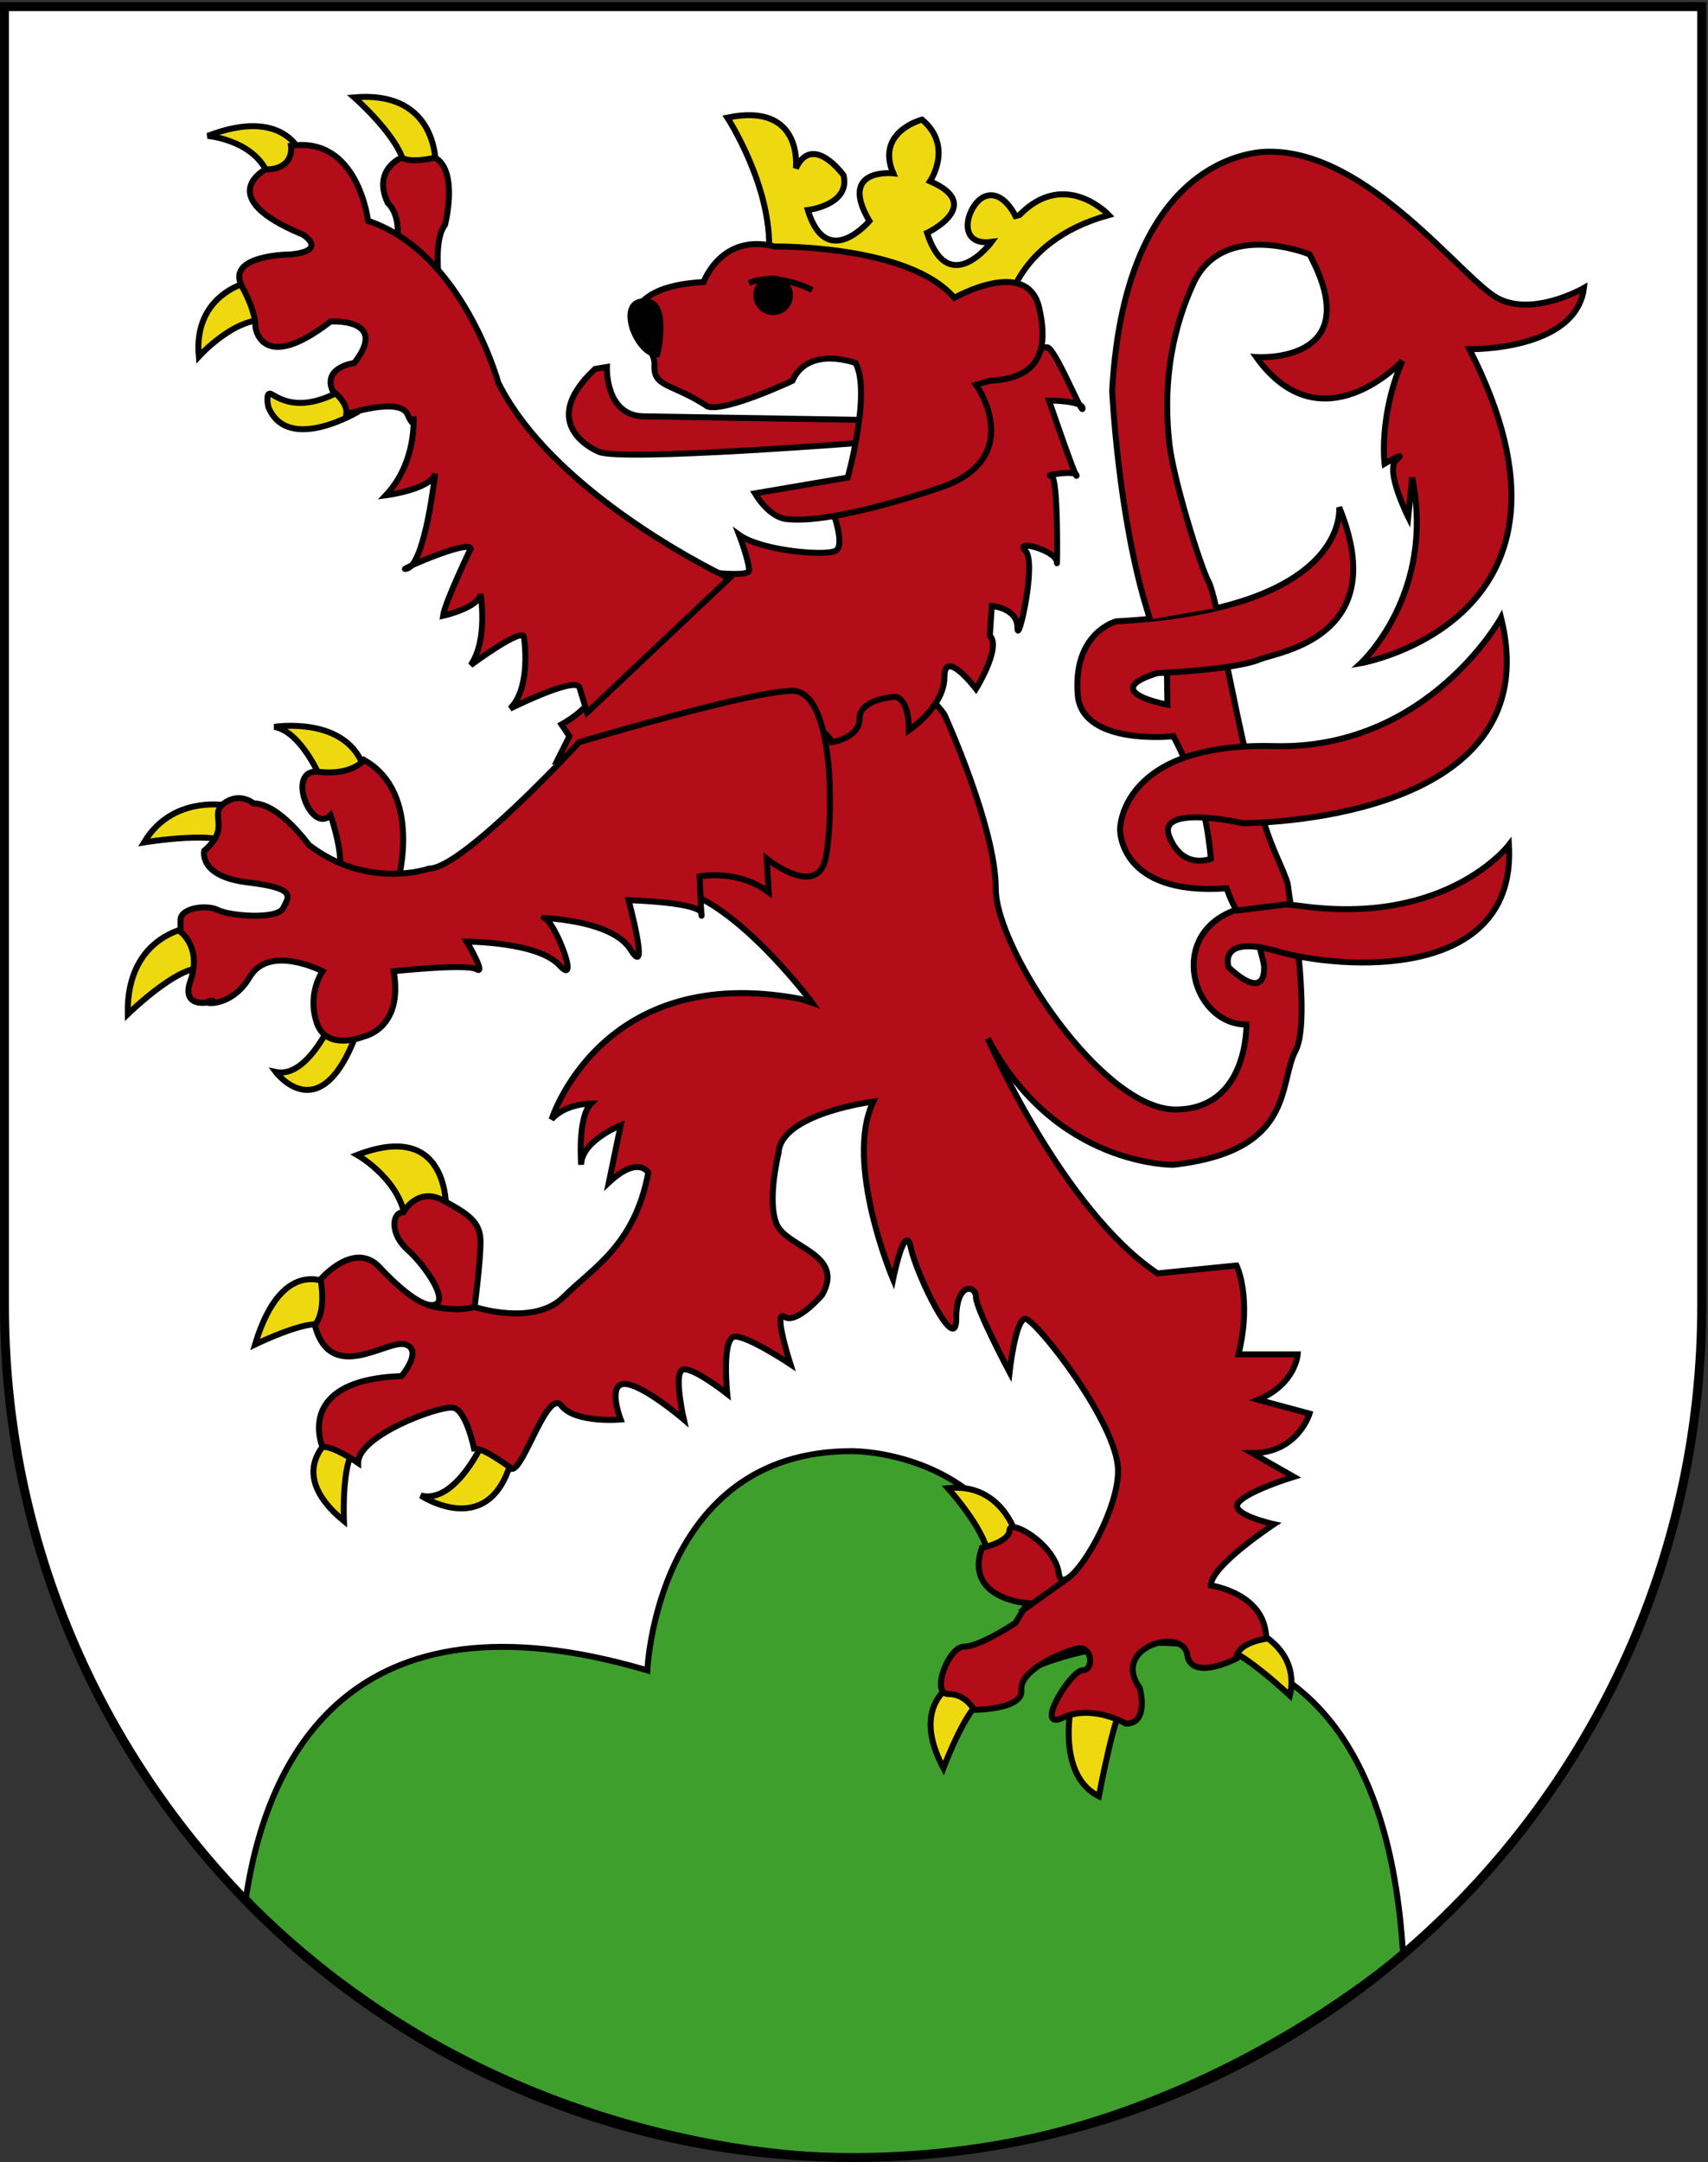 <?xml version="1.0" encoding="utf-8"?>
<!-- Generator: Adobe Illustrator 12.0.0, SVG Export Plug-In  -->
<!DOCTYPE svg PUBLIC "-//W3C//DTD SVG 1.0//EN" "http://www.w3.org/TR/2001/REC-SVG-20010904/DTD/svg10.dtd">
<svg  version="1.0" xmlns="http://www.w3.org/2000/svg" xmlns:xlink="http://www.w3.org/1999/xlink" xmlns:a="http://ns.adobe.com/AdobeSVGViewerExtensions/3.0/"
	 width="573" height="725" viewBox="13.138 14.177 573 725" enable-background="new 13.138 14.177 573 725" xml:space="preserve">
<rect x="13.138" y="14.177" width="573" height="725" fill="#333333" stroke="none"/>
<defs>
</defs>
<path id="path_9_" fill="#FFFFFF" d="M14.848,15.391v435.466c0,157.825,127.463,285.763,284.694,285.763
	c157.234,0,284.693-127.94,284.693-285.763V15.391H14.848z"/>
<path fill="#EED910" stroke="#000000" stroke-width="2" d="M350.471,119.954c0,0,2-24.667,34.667-33.667c0,0-14.667-15.667-30,0
	l-1.333,0.333c0,0-4-8.667-10-6.667s-10.666,17,2,15.333c0,0-14.334,19.333-21.667-3c0,0,19.667-9.333,1-17.333
	c0,0,7.999-11.667-2.667-20.667c0,0-15.666,4-9.666,18c0,0-18.666-2-8,16c0,0-14.333,17-20.667-3.667c0,0,14.334-1.667,12-11.667
	c0,0-10.333-14.333-16-2.333c0,0,2.667-22.333-23-17c0,0,15,23,14,45S350.471,119.954,350.471,119.954z"/>
<path fill="#3E9F2C" stroke="#000000" stroke-width="2" d="M98.117,653.175c88.367,87.824,201.127,84.028,201.127,84.028
	c105.172,2.167,184.558-68.333,184.558-68.333c-8.908-143.096-121.383-96.582-121.383-96.582c0-72.507-63.573-71.516-63.573-71.516
	c-65.557,0-68.536,73.511-68.536,73.511c-100.278-29.577-127.758,30.294-134.664,76.224L98.117,653.175z"/>
<path fill="#EED910" stroke="#000000" stroke-width="2" d="M353.976,528.582c0,0-4.968-17.375-22.847-15.39
	c0,0,15.396,16.883,13.409,25.326C342.552,546.962,353.976,528.582,353.976,528.582z"/>
<path fill="#EED910" stroke="#000000" stroke-width="2" d="M333.114,578.746c0,0-14.896,6.953-3.476,28.313
	c0,0,8.94-23.84,14.402-22.846c5.464,0.994-9.436-4.972-9.436-4.972L333.114,578.746z"/>
<path fill="#EED910" stroke="#000000" stroke-width="2" d="M372.848,584.213c0,0-5.961,24.834,8.938,32.279
	c0,0,5.959-32.279,9.437-32.279S372.848,584.213,372.848,584.213z"/>
<path fill="#EED910" stroke="#000000" stroke-width="2" d="M434.928,561.364c0,0,14.404,6.454,10.928,21.358
	c0,0-17.384-16.394-23.839-16.394"/>
<path fill="#EED910" stroke="#000000" stroke-width="2" d="M162.764,421.312c0,0,2.484-32.284-29.797-19.866
	c0,0,15.892,8.94,16.388,23.839C149.853,440.184,162.764,421.312,162.764,421.312z"/>
<path fill="#EED910" stroke="#000000" stroke-width="2" d="M124.523,445.148c0,0-16.389-11.423-25.825,19.865
	c0,0,21.354-10.428,23.838-5.46C125.019,464.519,124.523,445.148,124.523,445.148z"/>
<path fill="#EED910" stroke="#000000" stroke-width="2" d="M126.015,494.975c0,0-18.962,11.617,2.499,29.233
	c0,0-0.953-23.62,4.949-24.427C139.369,498.978,126.015,494.975,126.015,494.975z"/>
<path fill="#EED910" stroke="#000000" stroke-width="2" d="M154.321,515.673c0,0,23.841,15.893,30.793-13.408l-9.438-5.463
	C175.676,496.802,166.239,518.652,154.321,515.673z"/>
<path fill="#EED910" stroke="#000000" stroke-width="2" d="M120.55,274.798c0,0-6.455-15.396-15.395-16.886
	c0,0,24.833-3.972,30.294,14.404C140.913,290.693,120.55,274.798,120.55,274.798z"/>
<path fill="#EED910" stroke="#000000" stroke-width="2" d="M92.242,284.732c0,0-20.363-5.464-30.793,11.92
	c0,0,27.317-4.471,29.304,1.491C92.739,304.101,92.242,284.732,92.242,284.732z"/>
<path fill="#EED910" stroke="#000000" stroke-width="2" d="M77.838,324.961c0,0-22.352,1.985-21.852,29.302
	c0,0,20.363-19.868,26.818-14.404C89.263,345.323,77.838,324.961,77.838,324.961z"/>
<path fill="#EED910" stroke="#000000" stroke-width="2" d="M126.013,353.269c0,0-8.94,22.847-20.363,20.361
	c0,0,15.892,21.356,28.307-16.386C146.376,319.498,126.013,353.269,126.013,353.269z"/>
<path fill="#EED910" stroke="#000000" stroke-width="2" d="M114.095,65.71c0,0-5.463-15.892-31.29-5.959
	c0,0,18.376,1.49,21.355,16.391C107.14,91.038,114.095,65.71,114.095,65.71z"/>
<path fill="#EED910" stroke="#000000" stroke-width="2" d="M159.287,70.181c0,0,1.492-25.828-27.315-23.342
	c0,0,15.894,13.907,16.887,23.342C149.853,79.617,159.287,70.181,159.287,70.181z"/>
<path fill="#EED910" stroke="#000000" stroke-width="2" d="M97.704,108.421c0,0-19.866,3.477-17.877,25.328
	c0,0,13.407-14.896,24.831-11.92C116.08,124.811,97.704,108.421,97.704,108.421z"/>
<path fill="#EED910" stroke="#000000" stroke-width="2" d="M133.462,152.125c0,0-23.838,14.406-30.294-1.49
	c0,0-0.995-4.469,0.495-4.469c1.492,0,8.94,8.445,26.324-2.482l3.475,7.944"/>
<path fill="#B20D18" stroke="#000000" stroke-width="2" d="M161.109,113.388c0,0-3.31-17.879,1.326-23.84
	c0,0,4.635-17.877-3.313-22.513c0,0-7.948,1.987-11.256,0c0,0-9.935,3.974-4.636,15.231c0,0,5.961,4.636,1.987,17.879
	C141.245,113.388,161.109,113.388,161.109,113.388z"/>
<path fill="#B20D18" stroke="#000000" stroke-width="2" d="M305.471,162.391c0,0-83.439,6.625-91.385,3.313
	c0,0-21.852-8.61-1.323-27.812l3.971-0.666c0,0-0.661,16.558,12.583,16.558l80.79,1.321L305.471,162.391z"/>
<path fill="#B20D18" stroke="#000000" stroke-width="2" d="M425.659,238.212l-0.663,0.083c1.549,7.655,3.691,17.903,5.545,26.179
	l-20.32,3.62c-1.578-3.556-3.441-7.038-3.441-7.038s-30.647,3.335-32.067-13.821c-1.742-20.984,12.91-24.708,12.91-24.708
	c78.844-4.098,74.783-38.285,74.783-38.285c17.88,43.708-20.368,48.461-26.488,50.989c-8.936,3.685-34.437,4.636-34.437,4.636
	c-20.315,6.25,3.309,10.595,3.309,10.595l-0.157-9.933"/>
<path fill="#B20D18" stroke="#000000" stroke-width="2" d="M146.544,310.062c0,0,8.607-29.797-11.259-41.055
	c0,0-3.976,5.297-15.233,3.973c-11.255-1.326-2.648,21.19,3.974,14.567c0,0,3.312,9.269,3.312,16.554
	c0,7.284-0.662,11.258-0.662,11.258L146.544,310.062z"/>
<path fill="#B20D18" stroke="#000000" stroke-width="2" d="M448.835,335.141c1.161,11.629,1.732,26.036-1.002,31.203
	c-5.96,11.258,0,33.776-41.056,38.409c0,0-39.733,0.667-62.248-42.381c0,0,25.161,57.611,56.948,78.8l26.487-2.649
	c0,0,5.297,10.598,0.666,29.796h19.865c0,0-0.66,9.934-13.244,15.234l17.215,4.635c0,0-3.971,13.243-19.202,13.243l13.907,7.947
	c0,0-15.233,4.635-18.541,8.608c-3.311,3.974,11.918,7.284,11.918,7.284s-21.189,13.906-21.189,20.533
	c0,0,18.543,2.646,18.543,17.877c0,0-9.931,1.315-9.931,6.617c0,0-15.23,7.941-16.558-1.322
	c-1.328-9.269-25.825-2.652-15.893,11.255c0,0,3.307,11.922-4.638,11.922c0,0-11.256-6.623-21.188-1.989
	c-9.935,4.638,2.648-15.892,6.623-15.892c3.974,0,3.31-8.605-1.987-7.284c-5.297,1.325-19.202,7.284-18.543,13.907
	s-15.894,6.623-15.894,6.623s-2.649-5.302-8.608-5.302s0-15.893,5.297-15.893c5.295,0,17.215-7.944,17.215-7.944l3.986-6.61
	c0,0-21.212-1.347-15.242-18.554c0,0,9.271-1.982,9.271-5.956c0-3.977,15.227,4.635,16.555,14.57
	c1.328,9.934,19.866-18.547,19.866-34.437c0-15.892-27.811-50.989-31.121-50.989c-3.31,0-5.296,17.878-5.296,17.878
	s-11.257-21.188-11.257-25.161c0-3.975-6.624-5.296-6.624,7.283c0,12.576-13.241-14.567-15.229-23.84
	c-1.988-9.269-5.961,10.597-5.961,10.597s-16.556-39.069-6.623-59.598c0,0-31.12,3.973-31.786,17.216c0,0-3.972,15.892-0.664,23.839
	c3.31,7.946,23.176,9.932,15.231,23.842c0,0-8.608,9.933-12.584,7.28c-3.972-2.652,1.987,15.893,1.987,15.893
	s-13.907-9.272-18.544-9.272c-4.635,0-2.649,19.205-2.649,19.205s-12.585-9.933-15.229-7.944
	c-2.645,1.985,0.664,16.553,0.664,16.553s-13.907-11.921-19.866-11.921c-5.961,0-1.321,11.921-1.321,11.921
	s-15.231,1.328-19.868-4.638c-4.636-5.956-12.582,21.188-16.554,21.188c0,0-12.585-9.263-12.585-5.956c0,0-2.646-13.903-7.282-14.57
	c-4.636-0.661-31.784,9.272-31.784,18.544c0,0-8.61-5.959-11.923-5.298c0,0-9.931-22.513,26.492-23.837
	c0,0,7.284-8.608,1.325-10.597c-5.962-1.985-25.167,13.903-30.464-6.623c0,0,3.974-3.311,1.987-15.229
	c0,0,11.254-13.243,19.864-3.974c0,0,11.92,13.246,17.881,12.582c5.958-0.664-2.651-13.246-8.608-18.541
	c-5.961-5.296-5.298-12.586-1.326-12.586c0,0,4.639-8.608,13.245-3.972c8.604,4.636,12.582,7.282,12.582,13.905
	c0,6.626-1.987,21.854-1.987,21.854s19.867,6.623,29.8-3.311c9.933-9.933,23.84-17.213,28.473-41.72c0,0-3.307-5.96-13.238,3.31
	l3.973-19.202c0,0-13.245,5.297-13.245,13.243c0,0-1.321-15.891,3.31-20.53c0,0-8.61,0-13.24,5.297c0,0,16.553-52.973,83.433-40.396
	l3.976,1.325c0,0-21.189-28.478-40.396-36.425c-19.205-7.944-2.651-25.823-2.651-25.823s61.594-71.502,87.422-34.421
	c0,0,17.216,37.745,17.216,58.276c0,20.527,35.76,74.167,60.262,74.167c24.503,0,23.838-28.478,23.838-28.478
	c-22.514,0-30.461-46.355,18.541-39.73c49.001,6.623,69.529-20.531,69.529-20.531c2.651,46.356-56.948,41.722-77.475,35.758
	c-20.532-5.958-16.559,5.297-16.559,5.297s11.919,11.92,11.919,0c0-1.343-1.161-5.107-1.447-6.494"/>
<path fill="#B20D18" stroke="#000000" stroke-width="2" d="M398.921,221.906c-0.137-0.437-0.616-2.114-0.755-2.563
	c-9.935-31.788-11.921-74.168-11.921-74.168c4.637-82.775,52.976-80.128,52.976-80.128c33.107,0,64.234,42.383,76.154,49.001
	c11.92,6.622,29.135-3.308,29.135-3.308c-2.65,21.189-38.41,20.528-38.41,20.528c46.356,90.721-36.419,105.29-36.419,105.29
	s25.159-23.176,17.214-62.249l-1.321,13.243c0,0-7.948-15.894-3.976-19.202c3.976-3.31-3.973,1.321-3.973,1.321
	s-1.987-15.891,5.961-34.435c0,0-27.148,29.14-49.001-1.325c0,0,37.745,2.649,17.879-34.432c0,0-29.134-11.921-39.068,9.933
	c-9.931,21.851-9.271,41.717-7.945,53.635c1.321,11.918,10.59,41.721,13.241,46.356c0.434,0.761,1.537,4.392,2.455,8.655"/>
<path fill="#B20D18" stroke="#000000" stroke-width="2" d="M200.179,269.007c0,0,23.181-6.625,25.828-1.987
	c2.649,4.633,1.321-9.272,1.321-9.272s54.962-7.284,55.625-0.659c0,0,7.284,1.323,9.271,5.958c0,0,9.272-1.323,9.272-7.944
	c0-6.626,11.92-7.287,11.92-7.287s4.633,0.003,4.633,11.257c0,0,11.921-7.946,11.921-17.877c0-9.935,10.596,3.972,10.596,3.972
	s8.608-13.907,4.635-17.881l0.663-9.931c0,0,8.607,0.659,8.607,7.284c0,6.622,6.623-21.853,2.649-25.827
	c-3.975-3.974,10.597,0,10.597,3.974c0,3.972,0.66-29.137-1.988-29.137c-2.649,0,8.608-1.987,8.608,0
	c0,1.987-9.271-25.164-9.271-25.164s11.258-0.002,11.258,2.649c0,2.649-9.273-20.528-11.92-20.528
	c-2.649,0-24.502,4.633-24.502,4.633l-47.678,49.667c0,0,4.639,11.918,1.324,13.907c-3.312,1.987-25.166,0.001-32.446-5.297
	c0,0,3.312,8.61,3.312,11.92c0,3.308-27.812-1.325-27.812-1.325s3.308,9.271,0.661,9.271s-14.572,1.323-17.879-0.664
	c-3.31-1.985,3.974,5.959,3.974,9.272c0,3.31-15.231,4.633-15.231,4.633l3.31,5.96l-12.582,0.664c0,0,13.908,4.633,13.908,11.254
	c0,6.625-11.257,12.587-11.257,12.587l2.649,3.971L200.179,269.007z"/>
<path fill="#B20D18" stroke="#000000" stroke-width="2" d="M169.717,329.928c0,0,23.84,0,31.125,7.945
	c7.284,7.947-1.99-15.892-5.297-15.892c-3.312,0,22.515,0.001,29.137,10.595c6.62,10.595-0.664-16.555-0.664-16.555
	s24.503,0.663,24.503,4.636s-0.664-12.582-0.664-12.582s12.581-2.651,23.176,5.297l-0.663-11.258c0,0,17.22,13.907,19.866-0.661
	c2.649-14.569,2.649-55.625-11.257-55.625s-71.518,17.218-71.518,17.218s-39.066,42.378-50.324,42.378c0,0-20.53,7.287-40.396-7.944
	c0,0-9.935-13.907-18.542-13.907c0,0-4.638-3.972-9.935,0c-5.295,3.974,2.651,7.946-6.62,15.894c0,0-1.99,8.608,14.567,10.595
	c16.554,1.987,13.905,4.636,11.92,8.608c-1.987,3.972-17.879,2.651-21.853,0.661c-3.974-1.985-12.582-0.661-12.582,3.312
	c0,3.976,0,3.976,0,3.976s7.285,5.297,3.312,16.553c-3.971,11.257,11.256,5.959,6.623,6.621c-4.636,0.664,6.623,3.312,13.245-7.944
	c6.618-11.259,24.5-1.988,24.5-1.988s-5.299,7.287-1.985,17.22c3.31,9.932,15.892,4.633,15.892,4.633s13.243-2.649,9.931-21.853
	c0,0,24.5-2.646,27.812-0.659C176.342,341.184,169.717,329.928,169.717,329.928z"/>
<path fill="#B20D18" stroke="#000000" stroke-width="2" d="M257.791,208.084c0,0-58.271-27.151-77.475-65.559
	c0,0-11.92-43.702-43.708-54.299c0,0-3.308-28.476-25.825-25.166c0,0,1.323,7.945-8.61,7.945c0,0-17.877,9.274,12.583,21.853
	c0,0,8.61,5.297-3.973,6.625c0,0-21.853,0-16.554,10.594c0,0,4.635,7.948,4.635,13.91c0,0,1.985,15.892,25.163-1.988
	c0,0,19.866-1.322,7.946,13.907c0,0-10.59,1.321-7.282,9.269c0,0,5.297,3.972,4.634,7.947c0,0,17.877-5.962,20.528,0
	c2.649,5.958,1.987,0.663,1.987,0.663s1.326,15.228-9.271,26.486c0,0,15.228-1.989,16.553-7.285c0,0-3.312,29.802-9.269,31.787
	c-5.961,1.987,20.528-9.933,21.19-6.623c0,0-8.608,17.881-9.272,22.515c0,0,11.921-2.646,12.583-7.282c0,0,2.648,15.23-3.312,23.838
	c0,0,17.879-13.245,17.879-9.269c0,0,2.649,16.551-4.636,23.838c0,0,21.19-10.598,23.176-7.287l2.651,8.613L257.791,208.084z"/>
<path fill="#B20D18" stroke="#000000" stroke-width="2" d="M333.281,114.05c0,0,24.503-13.907,28.474,3.31
	c3.975,17.22-2.647,23.841-16.554,24.503l-4.635,1.323c0,0,16.553,23.175-9.933,33.773c0,0-37.086,13.245-53.641,11.256
	c0,0-5.295,0.002-10.592-8.606l31.124-5.298c0,0,7.946-28.471,2.647-38.406c0,0-15.894-5.961-21.192,5.959
	c0,0-22.514,10.594-28.473,8.608c-12.006-7.924-18.211-6.294-17.813-13.861c0.369-6.977-10.517-11.666-6.688-14.613
	c0,0-1.99-11.922,23.174-13.245c0,0,5.959-16.556,23.84-11.918C273.021,96.835,318.053,96.171,333.281,114.05z"/>
<path fill="#B20D18" stroke="#000000" stroke-width="2" d="M437.286,290.194c2.613,8.862,6.708,16.018,7.894,20.525
	c0,0,0.326,2.997,0.922,6.543l-18.002,2.234c-1.859-2.592-3.441-7.452-3.441-7.452c-36.424,2.647-35.76-19.869-35.76-19.869
	s0-29.134,51.652-27.812c51.649,1.326,76.156-43.042,76.156-43.042c17.216,69.532-86.747,68.869-86.747,68.869
	s-29.135-6.623-24.502,4.636c4.631,11.261,13.905,7.284,13.905,7.284c-0.385-4.13-1.042-9.393-1.941-13.281"/>
<line fill="#B00D17" stroke="#000000" stroke-width="2" x1="371.854" y1="543.055" x2="355.34" y2="554.846"/>
<path fill="#B00D17" stroke="#000000" stroke-width="2" d="M156.475,451.771c0,0,8.583,2.63,15.879,0.654"/>
<path stroke="#000000" d="M234.034,133.505c0,0,4.559-18.178-4.055-18.792C218.39,113.885,226.337,134.248,234.034,133.505z"/>
<circle stroke="#000000" cx="272.525" cy="113.221" r="6.124"/>
<path fill="none" stroke="#000000" stroke-width="2" d="M285.603,111.401c0,0-11.918-6.292-21.189-2.319"/>
<path id="path_8_" fill="none" stroke="#000000" stroke-width="3" d="M14.645,16.407v435.466
	c0,157.825,127.462,285.763,284.693,285.763c157.234,0,284.694-127.94,284.694-285.763V16.407H14.645z"/>
<rect fill="none" width="595.275" height="755.574"/>
</svg>
